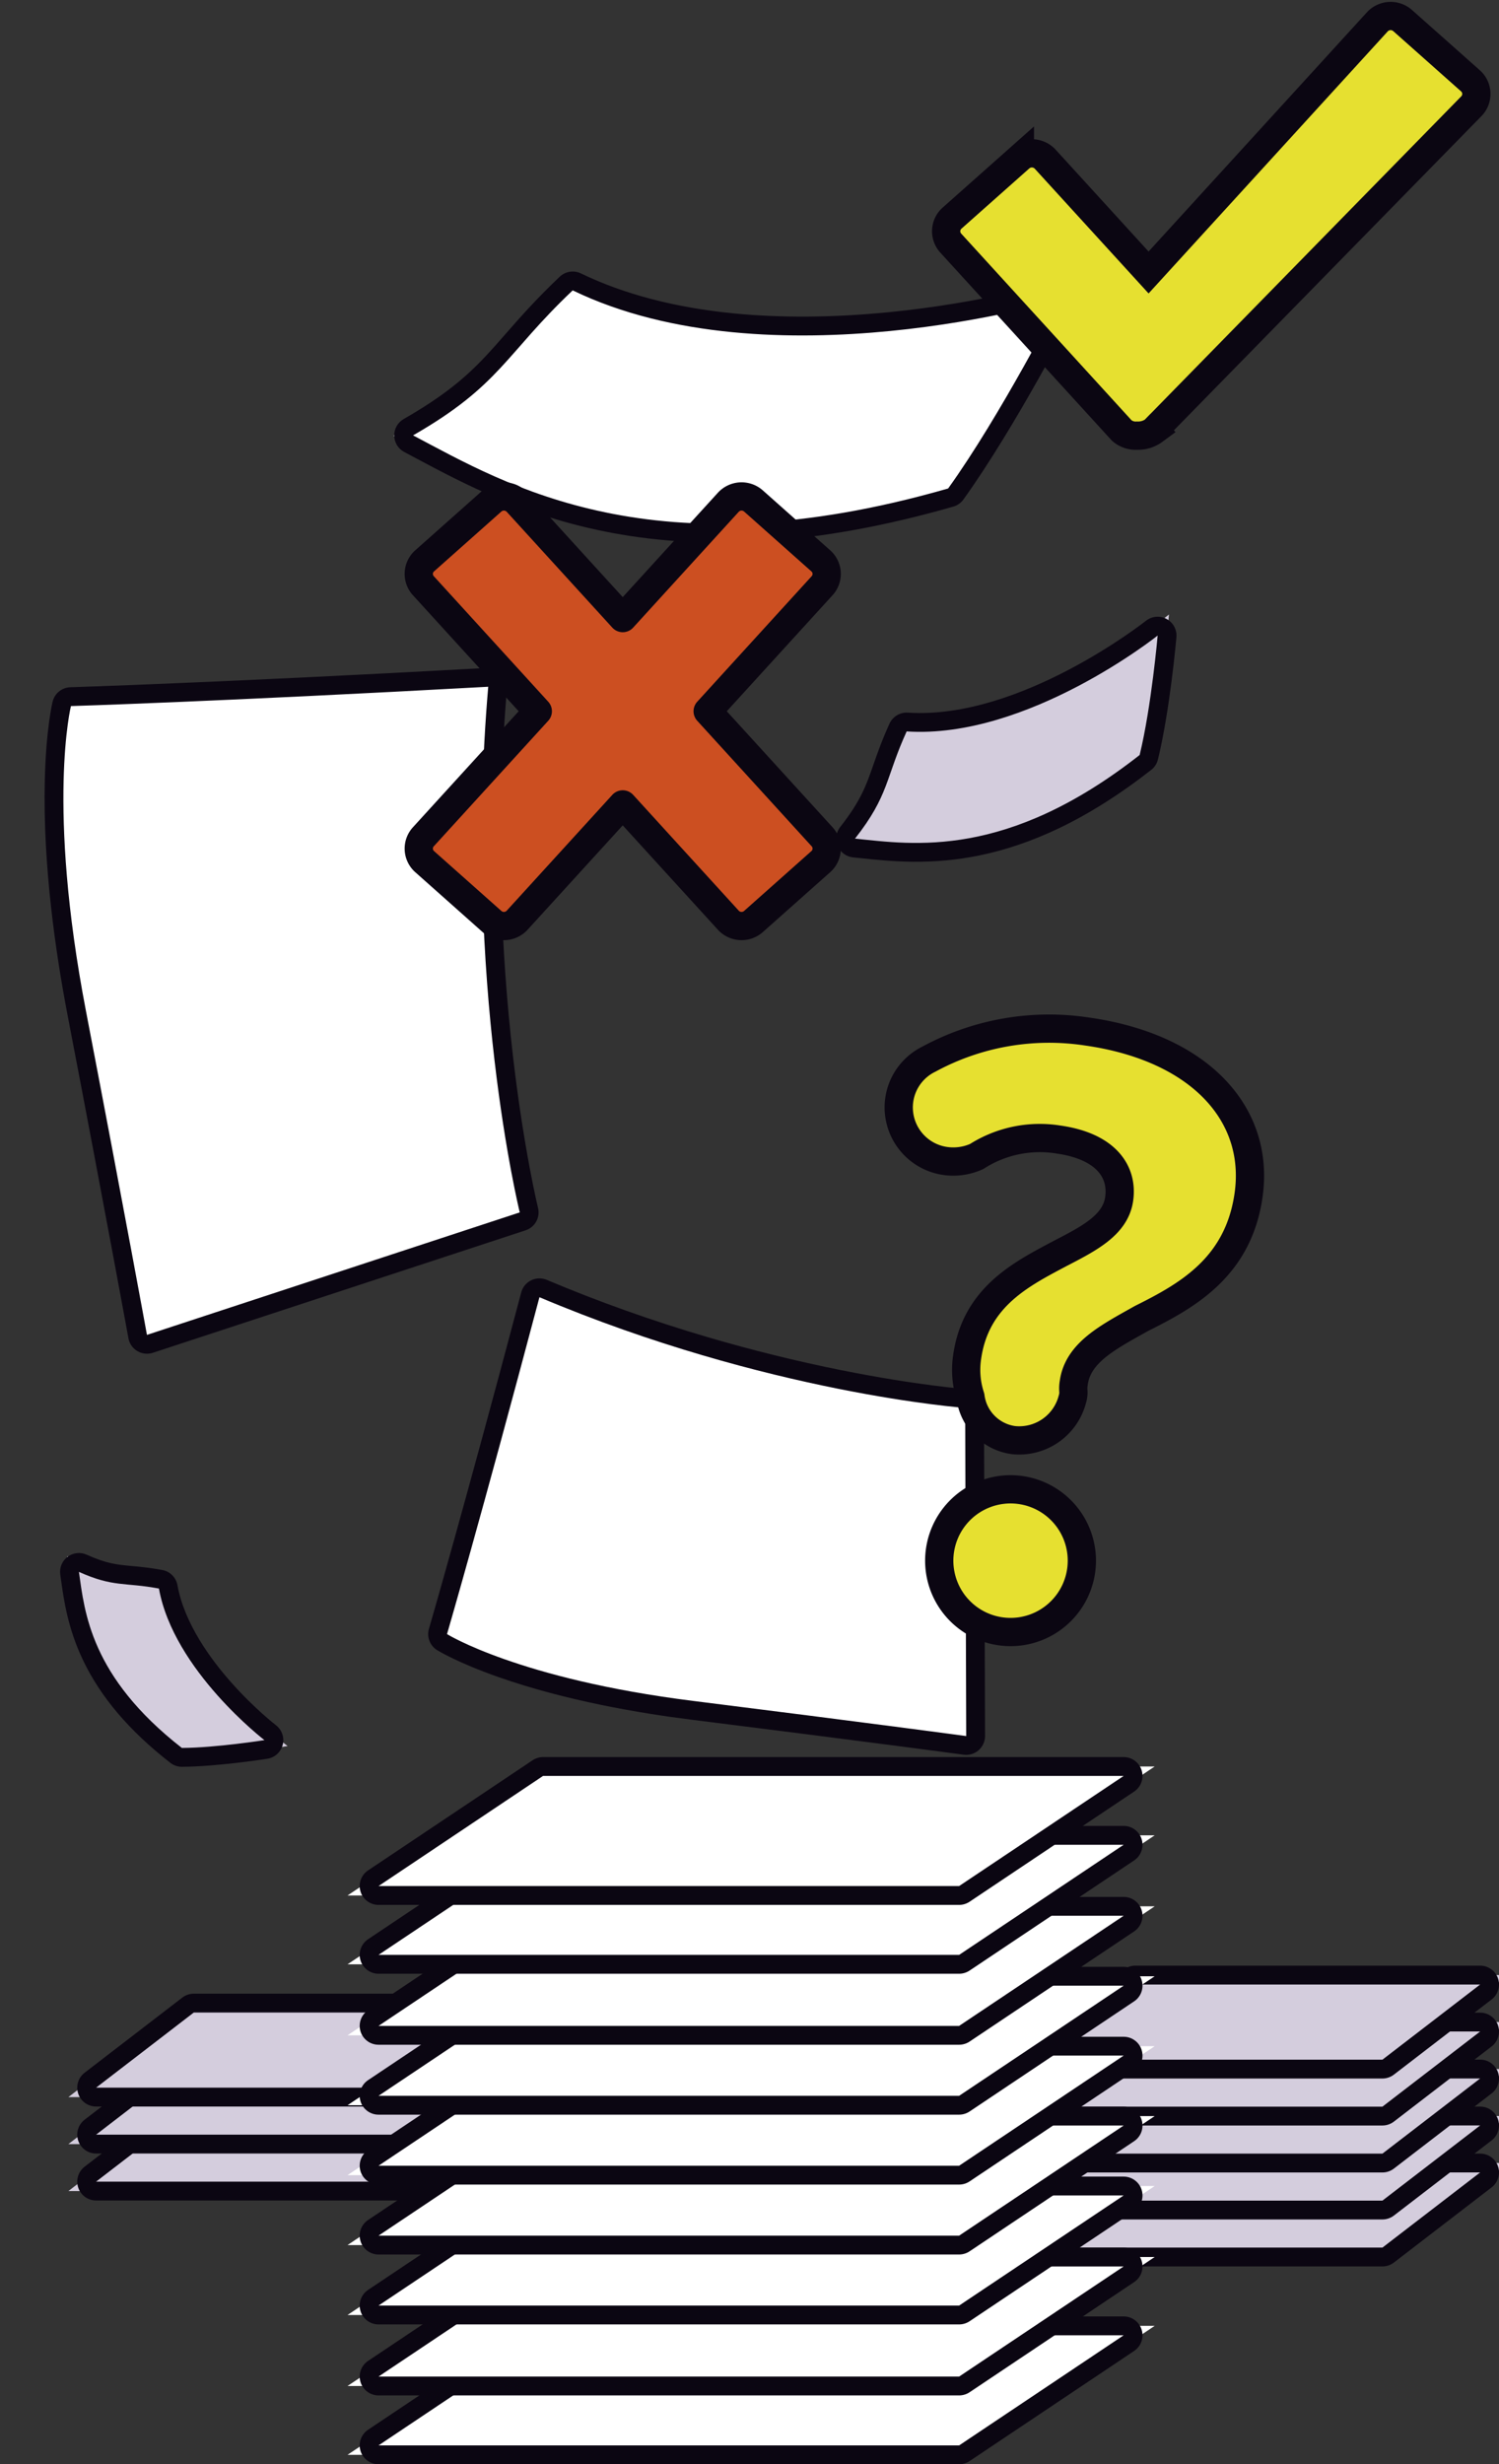 <svg xmlns="http://www.w3.org/2000/svg" width="159.212" height="261.582" viewBox="0 0 159.212 261.582">
  <rect x="0" y="0" width="159.212" height="261.582" fill="#333333" stroke="none"/>
  <g id="Groupe_513" data-name="Groupe 513" transform="translate(-385.796 -711.972)">
    <g id="Groupe_486" data-name="Groupe 486" transform="translate(496 876.818)">
      <g id="Tracé_916" data-name="Tracé 916" transform="translate(0 65.757)" fill="#d4cddd" stroke-linecap="round" stroke-linejoin="round">
        <path d="M 36.968 8.979 L 36.628 8.979 L -1.4080810615269e-06 8.979 L -2.942 8.979 L -0.609 7.186 L 9.771 -0.793 L 10.04 -1 L 10.38 -1 L 47.008 -1 L 49.95 -1 L 47.618 0.793 L 37.237 8.772 L 36.968 8.979 Z" stroke="none"/>
        <path d="M 10.38 2.86102294921875e-06 L 0 7.979 L 36.628 7.979 L 47.008 2.86102294921875e-06 L 10.38 2.86102294921875e-06 M 10.38 -2 L 47.008 -2 C 47.865 -2 48.626 -1.455 48.902 -0.644 C 49.178 0.167 48.906 1.064 48.227 1.586 L 37.847 9.565 C 37.497 9.834 37.069 9.979 36.628 9.979 L 0 9.979 C -0.857 9.979 -1.618 9.434 -1.894 8.623 C -2.169 7.812 -1.898 6.915 -1.219 6.393 L 9.162 -1.586 C 9.511 -1.854 9.94 -2 10.38 -2 Z" stroke="none" fill="#0b0612"/>
      </g>
      <g id="Tracé_931" data-name="Tracé 931" transform="translate(0 60.77)" fill="#d4cddd" stroke-linecap="round" stroke-linejoin="round">
        <path d="M 36.968 8.979 L 36.628 8.979 L -1.4080810615269e-06 8.979 L -2.942 8.979 L -0.609 7.186 L 9.771 -0.793 L 10.04 -1 L 10.38 -1 L 47.008 -1 L 49.95 -1 L 47.618 0.793 L 37.237 8.772 L 36.968 8.979 Z" stroke="none"/>
        <path d="M 10.38 2.86102294921875e-06 L 0 7.979 L 36.628 7.979 L 47.008 2.86102294921875e-06 L 10.38 2.86102294921875e-06 M 10.38 -2 L 47.008 -2 C 47.865 -2 48.626 -1.455 48.902 -0.644 C 49.178 0.167 48.906 1.064 48.227 1.586 L 37.847 9.565 C 37.497 9.834 37.069 9.979 36.628 9.979 L 0 9.979 C -0.857 9.979 -1.618 9.434 -1.894 8.623 C -2.169 7.812 -1.898 6.915 -1.219 6.393 L 9.162 -1.586 C 9.511 -1.854 9.94 -2 10.38 -2 Z" stroke="none" fill="#0b0612"/>
      </g>
      <g id="Tracé_932" data-name="Tracé 932" transform="translate(0 55.783)" fill="#d4cddd" stroke-linecap="round" stroke-linejoin="round">
        <path d="M 36.968 8.979 L 36.628 8.979 L -1.4080810615269e-06 8.979 L -2.942 8.979 L -0.609 7.186 L 9.771 -0.793 L 10.04 -1 L 10.38 -1 L 47.008 -1 L 49.95 -1 L 47.618 0.793 L 37.237 8.772 L 36.968 8.979 Z" stroke="none"/>
        <path d="M 10.38 2.86102294921875e-06 L 0 7.979 L 36.628 7.979 L 47.008 2.86102294921875e-06 L 10.38 2.86102294921875e-06 M 10.38 -2 L 47.008 -2 C 47.865 -2 48.626 -1.455 48.902 -0.644 C 49.178 0.167 48.906 1.064 48.227 1.586 L 37.847 9.565 C 37.497 9.834 37.069 9.979 36.628 9.979 L 0 9.979 C -0.857 9.979 -1.618 9.434 -1.894 8.623 C -2.169 7.812 -1.898 6.915 -1.219 6.393 L 9.162 -1.586 C 9.511 -1.854 9.94 -2 10.38 -2 Z" stroke="none" fill="#0b0612"/>
      </g>
      <g id="Tracé_933" data-name="Tracé 933" transform="translate(0 50.796)" fill="#d4cddd" stroke-linecap="round" stroke-linejoin="round">
        <path d="M 36.968 8.979 L 36.628 8.979 L -1.4080810615269e-06 8.979 L -2.942 8.979 L -0.609 7.186 L 9.771 -0.793 L 10.04 -1 L 10.38 -1 L 47.008 -1 L 49.95 -1 L 47.618 0.793 L 37.237 8.772 L 36.968 8.979 Z" stroke="none"/>
        <path d="M 10.38 2.86102294921875e-06 L 0 7.979 L 36.628 7.979 L 47.008 2.86102294921875e-06 L 10.38 2.86102294921875e-06 M 10.38 -2 L 47.008 -2 C 47.865 -2 48.626 -1.455 48.902 -0.644 C 49.178 0.167 48.906 1.064 48.227 1.586 L 37.847 9.565 C 37.497 9.834 37.069 9.979 36.628 9.979 L 0 9.979 C -0.857 9.979 -1.618 9.434 -1.894 8.623 C -2.169 7.812 -1.898 6.915 -1.219 6.393 L 9.162 -1.586 C 9.511 -1.854 9.94 -2 10.38 -2 Z" stroke="none" fill="#0b0612"/>
      </g>
      <g id="Tracé_934" data-name="Tracé 934" transform="translate(0 45.809)" fill="#d4cddd" stroke-linecap="round" stroke-linejoin="round">
        <path d="M 36.968 8.979 L 36.628 8.979 L -1.4080810615269e-06 8.979 L -2.942 8.979 L -0.609 7.186 L 9.771 -0.793 L 10.04 -1 L 10.38 -1 L 47.008 -1 L 49.95 -1 L 47.618 0.793 L 37.237 8.772 L 36.968 8.979 Z" stroke="none"/>
        <path d="M 10.38 2.86102294921875e-06 L 0 7.979 L 36.628 7.979 L 47.008 2.86102294921875e-06 L 10.38 2.86102294921875e-06 M 10.38 -2 L 47.008 -2 C 47.865 -2 48.626 -1.455 48.902 -0.644 C 49.178 0.167 48.906 1.064 48.227 1.586 L 37.847 9.565 C 37.497 9.834 37.069 9.979 36.628 9.979 L 0 9.979 C -0.857 9.979 -1.618 9.434 -1.894 8.623 C -2.169 7.812 -1.898 6.915 -1.219 6.393 L 9.162 -1.586 C 9.511 -1.854 9.94 -2 10.38 -2 Z" stroke="none" fill="#0b0612"/>
      </g>
    </g>
    <g id="Groupe_487" data-name="Groupe 487" transform="translate(396 869.818)">
      <g id="Tracé_916-2" data-name="Tracé 916" transform="translate(0 65.757)" fill="#d4cddd" stroke-linecap="round" stroke-linejoin="round">
        <path d="M 36.968 8.979 L 36.628 8.979 L -1.4080810615269e-06 8.979 L -2.942 8.979 L -0.609 7.186 L 9.771 -0.793 L 10.04 -1 L 10.38 -1 L 47.008 -1 L 49.95 -1 L 47.618 0.793 L 37.237 8.772 L 36.968 8.979 Z" stroke="none"/>
        <path d="M 10.38 2.86102294921875e-06 L 0 7.979 L 36.628 7.979 L 47.008 2.86102294921875e-06 L 10.38 2.86102294921875e-06 M 10.38 -2 L 47.008 -2 C 47.865 -2 48.626 -1.455 48.902 -0.644 C 49.178 0.167 48.906 1.064 48.227 1.586 L 37.847 9.565 C 37.497 9.834 37.069 9.979 36.628 9.979 L 0 9.979 C -0.857 9.979 -1.618 9.434 -1.894 8.623 C -2.169 7.812 -1.898 6.915 -1.219 6.393 L 9.162 -1.586 C 9.511 -1.854 9.94 -2 10.38 -2 Z" stroke="none" fill="#0b0612"/>
      </g>
      <g id="Tracé_931-2" data-name="Tracé 931" transform="translate(0 60.77)" fill="#d4cddd" stroke-linecap="round" stroke-linejoin="round">
        <path d="M 36.968 8.979 L 36.628 8.979 L -1.4080810615269e-06 8.979 L -2.942 8.979 L -0.609 7.186 L 9.771 -0.793 L 10.04 -1 L 10.38 -1 L 47.008 -1 L 49.95 -1 L 47.618 0.793 L 37.237 8.772 L 36.968 8.979 Z" stroke="none"/>
        <path d="M 10.38 2.86102294921875e-06 L 0 7.979 L 36.628 7.979 L 47.008 2.86102294921875e-06 L 10.38 2.86102294921875e-06 M 10.38 -2 L 47.008 -2 C 47.865 -2 48.626 -1.455 48.902 -0.644 C 49.178 0.167 48.906 1.064 48.227 1.586 L 37.847 9.565 C 37.497 9.834 37.069 9.979 36.628 9.979 L 0 9.979 C -0.857 9.979 -1.618 9.434 -1.894 8.623 C -2.169 7.812 -1.898 6.915 -1.219 6.393 L 9.162 -1.586 C 9.511 -1.854 9.94 -2 10.38 -2 Z" stroke="none" fill="#0b0612"/>
      </g>
      <g id="Tracé_932-2" data-name="Tracé 932" transform="translate(0 55.783)" fill="#d4cddd" stroke-linecap="round" stroke-linejoin="round">
        <path d="M 36.968 8.979 L 36.628 8.979 L -1.4080810615269e-06 8.979 L -2.942 8.979 L -0.609 7.186 L 9.771 -0.793 L 10.04 -1 L 10.38 -1 L 47.008 -1 L 49.95 -1 L 47.618 0.793 L 37.237 8.772 L 36.968 8.979 Z" stroke="none"/>
        <path d="M 10.38 2.86102294921875e-06 L 0 7.979 L 36.628 7.979 L 47.008 2.86102294921875e-06 L 10.38 2.86102294921875e-06 M 10.38 -2 L 47.008 -2 C 47.865 -2 48.626 -1.455 48.902 -0.644 C 49.178 0.167 48.906 1.064 48.227 1.586 L 37.847 9.565 C 37.497 9.834 37.069 9.979 36.628 9.979 L 0 9.979 C -0.857 9.979 -1.618 9.434 -1.894 8.623 C -2.169 7.812 -1.898 6.915 -1.219 6.393 L 9.162 -1.586 C 9.511 -1.854 9.94 -2 10.38 -2 Z" stroke="none" fill="#0b0612"/>
      </g>
    </g>
    <g id="Groupe_485" data-name="Groupe 485" transform="translate(426 874.625)">
      <g id="Tracé_916-3" data-name="Tracé 916" transform="translate(0 85.237)" fill="#fff" stroke-linecap="round" stroke-linejoin="round">
        <path d="M 61.971 12.691 L 61.667 12.691 L -4.340277826031524e-07 12.691 L -3.293 12.691 L -0.556 10.86 L 16.92 -0.831 L 17.173 -1 L 17.476 -1 L 79.144 -1 L 82.437 -1 L 79.7 0.831 L 62.223 12.523 L 61.971 12.691 Z" stroke="none"/>
        <path d="M 17.476 0 L 0 11.691 L 61.667 11.691 L 79.144 0 L 17.476 0 M 17.476 -2 L 79.144 -2 C 80.024 -2 80.801 -1.424 81.057 -0.581 C 81.313 0.262 80.988 1.173 80.256 1.662 L 62.779 13.354 C 62.45 13.574 62.063 13.691 61.667 13.691 L 0 13.691 C -0.881 13.691 -1.658 13.115 -1.914 12.273 C -2.17 11.43 -1.844 10.519 -1.112 10.029 L 16.364 -1.662 C 16.694 -1.882 17.081 -2 17.476 -2 Z" stroke="none" fill="#0b0612"/>
      </g>
      <g id="Tracé_931-3" data-name="Tracé 931" transform="translate(0 77.93)" fill="#fff" stroke-linecap="round" stroke-linejoin="round">
        <path d="M 61.971 12.691 L 61.667 12.691 L -4.340277826031524e-07 12.691 L -3.293 12.691 L -0.556 10.86 L 16.92 -0.831 L 17.173 -1 L 17.476 -1 L 79.144 -1 L 82.437 -1 L 79.7 0.831 L 62.223 12.523 L 61.971 12.691 Z" stroke="none"/>
        <path d="M 17.476 0 L 0 11.691 L 61.667 11.691 L 79.144 0 L 17.476 0 M 17.476 -2 L 79.144 -2 C 80.024 -2 80.801 -1.424 81.057 -0.581 C 81.313 0.262 80.988 1.173 80.256 1.662 L 62.779 13.354 C 62.45 13.574 62.063 13.691 61.667 13.691 L 0 13.691 C -0.881 13.691 -1.658 13.115 -1.914 12.273 C -2.17 11.43 -1.844 10.519 -1.112 10.029 L 16.364 -1.662 C 16.694 -1.882 17.081 -2 17.476 -2 Z" stroke="none" fill="#0b0612"/>
      </g>
      <g id="Tracé_932-3" data-name="Tracé 932" transform="translate(0 70.393)" fill="#fff" stroke-linecap="round" stroke-linejoin="round">
        <path d="M 61.971 12.691 L 61.667 12.691 L -4.340277826031524e-07 12.691 L -3.293 12.691 L -0.556 10.86 L 16.92 -0.831 L 17.173 -1 L 17.476 -1 L 79.144 -1 L 82.437 -1 L 79.7 0.831 L 62.223 12.523 L 61.971 12.691 Z" stroke="none"/>
        <path d="M 17.476 0 L 0 11.691 L 61.667 11.691 L 79.144 0 L 17.476 0 M 17.476 -2 L 79.144 -2 C 80.024 -2 80.801 -1.424 81.057 -0.581 C 81.313 0.262 80.988 1.173 80.256 1.662 L 62.779 13.354 C 62.45 13.574 62.063 13.691 61.667 13.691 L 0 13.691 C -0.881 13.691 -1.658 13.115 -1.914 12.273 C -2.17 11.43 -1.844 10.519 -1.112 10.029 L 16.364 -1.662 C 16.694 -1.882 17.081 -2 17.476 -2 Z" stroke="none" fill="#0b0612"/>
      </g>
      <g id="Tracé_933-2" data-name="Tracé 933" transform="translate(0 62.971)" fill="#fff" stroke-linecap="round" stroke-linejoin="round">
        <path d="M 61.971 12.691 L 61.667 12.691 L -4.340277826031524e-07 12.691 L -3.293 12.691 L -0.556 10.86 L 16.92 -0.831 L 17.173 -1 L 17.476 -1 L 79.144 -1 L 82.437 -1 L 79.7 0.831 L 62.223 12.523 L 61.971 12.691 Z" stroke="none"/>
        <path d="M 17.476 0 L 0 11.691 L 61.667 11.691 L 79.144 0 L 17.476 0 M 17.476 -2 L 79.144 -2 C 80.024 -2 80.801 -1.424 81.057 -0.581 C 81.313 0.262 80.988 1.173 80.256 1.662 L 62.779 13.354 C 62.45 13.574 62.063 13.691 61.667 13.691 L 0 13.691 C -0.881 13.691 -1.658 13.115 -1.914 12.273 C -2.17 11.43 -1.844 10.519 -1.112 10.029 L 16.364 -1.662 C 16.694 -1.882 17.081 -2 17.476 -2 Z" stroke="none" fill="#0b0612"/>
      </g>
      <g id="Tracé_934-2" data-name="Tracé 934" transform="translate(0 55.549)" fill="#fff" stroke-linecap="round" stroke-linejoin="round">
        <path d="M 61.971 12.691 L 61.667 12.691 L -4.340277826031524e-07 12.691 L -3.293 12.691 L -0.556 10.86 L 16.92 -0.831 L 17.173 -1 L 17.476 -1 L 79.144 -1 L 82.437 -1 L 79.7 0.831 L 62.223 12.523 L 61.971 12.691 Z" stroke="none"/>
        <path d="M 17.476 0 L 0 11.691 L 61.667 11.691 L 79.144 0 L 17.476 0 M 17.476 -2 L 79.144 -2 C 80.024 -2 80.801 -1.424 81.057 -0.581 C 81.313 0.262 80.988 1.173 80.256 1.662 L 62.779 13.354 C 62.45 13.574 62.063 13.691 61.667 13.691 L 0 13.691 C -0.881 13.691 -1.658 13.115 -1.914 12.273 C -2.17 11.43 -1.844 10.519 -1.112 10.029 L 16.364 -1.662 C 16.694 -1.882 17.081 -2 17.476 -2 Z" stroke="none" fill="#0b0612"/>
      </g>
      <g id="Tracé_935" data-name="Tracé 935" transform="translate(0 48.127)" fill="#fff" stroke-linecap="round" stroke-linejoin="round">
        <path d="M 61.971 12.691 L 61.667 12.691 L -4.340277826031524e-07 12.691 L -3.293 12.691 L -0.556 10.86 L 16.92 -0.831 L 17.173 -1 L 17.476 -1 L 79.144 -1 L 82.437 -1 L 79.7 0.831 L 62.223 12.523 L 61.971 12.691 Z" stroke="none"/>
        <path d="M 17.476 0 L 0 11.691 L 61.667 11.691 L 79.144 0 L 17.476 0 M 17.476 -2 L 79.144 -2 C 80.024 -2 80.801 -1.424 81.057 -0.581 C 81.313 0.262 80.988 1.173 80.256 1.662 L 62.779 13.354 C 62.45 13.574 62.063 13.691 61.667 13.691 L 0 13.691 C -0.881 13.691 -1.658 13.115 -1.914 12.273 C -2.17 11.43 -1.844 10.519 -1.112 10.029 L 16.364 -1.662 C 16.694 -1.882 17.081 -2 17.476 -2 Z" stroke="none" fill="#0b0612"/>
      </g>
      <g id="Tracé_936" data-name="Tracé 936" transform="translate(0 40.705)" fill="#fff" stroke-linecap="round" stroke-linejoin="round">
        <path d="M 61.971 12.691 L 61.667 12.691 L -4.340277826031524e-07 12.691 L -3.293 12.691 L -0.556 10.86 L 16.92 -0.831 L 17.173 -1 L 17.476 -1 L 79.144 -1 L 82.437 -1 L 79.7 0.831 L 62.223 12.523 L 61.971 12.691 Z" stroke="none"/>
        <path d="M 17.476 0 L 0 11.691 L 61.667 11.691 L 79.144 0 L 17.476 0 M 17.476 -2 L 79.144 -2 C 80.024 -2 80.801 -1.424 81.057 -0.581 C 81.313 0.262 80.988 1.173 80.256 1.662 L 62.779 13.354 C 62.45 13.574 62.063 13.691 61.667 13.691 L 0 13.691 C -0.881 13.691 -1.658 13.115 -1.914 12.273 C -2.17 11.43 -1.844 10.519 -1.112 10.029 L 16.364 -1.662 C 16.694 -1.882 17.081 -2 17.476 -2 Z" stroke="none" fill="#0b0612"/>
      </g>
      <g id="Tracé_937" data-name="Tracé 937" transform="translate(0 33.168)" fill="#fff" stroke-linecap="round" stroke-linejoin="round">
        <path d="M 61.971 12.691 L 61.667 12.691 L -4.340277826031524e-07 12.691 L -3.293 12.691 L -0.556 10.86 L 16.92 -0.831 L 17.173 -1 L 17.476 -1 L 79.144 -1 L 82.437 -1 L 79.7 0.831 L 62.223 12.523 L 61.971 12.691 Z" stroke="none"/>
        <path d="M 17.476 0 L 0 11.691 L 61.667 11.691 L 79.144 0 L 17.476 0 M 17.476 -2 L 79.144 -2 C 80.024 -2 80.801 -1.424 81.057 -0.581 C 81.313 0.262 80.988 1.173 80.256 1.662 L 62.779 13.354 C 62.45 13.574 62.063 13.691 61.667 13.691 L 0 13.691 C -0.881 13.691 -1.658 13.115 -1.914 12.273 C -2.17 11.43 -1.844 10.519 -1.112 10.029 L 16.364 -1.662 C 16.694 -1.882 17.081 -2 17.476 -2 Z" stroke="none" fill="#0b0612"/>
      </g>
      <g id="Tracé_938" data-name="Tracé 938" transform="translate(0 25.861)" fill="#fff" stroke-linecap="round" stroke-linejoin="round">
        <path d="M 61.971 12.691 L 61.667 12.691 L -4.340277826031524e-07 12.691 L -3.293 12.691 L -0.556 10.86 L 16.92 -0.831 L 17.173 -1 L 17.476 -1 L 79.144 -1 L 82.437 -1 L 79.7 0.831 L 62.223 12.523 L 61.971 12.691 Z" stroke="none"/>
        <path d="M 17.476 0 L 0 11.691 L 61.667 11.691 L 79.144 0 L 17.476 0 M 17.476 -2 L 79.144 -2 C 80.024 -2 80.801 -1.424 81.057 -0.581 C 81.313 0.262 80.988 1.173 80.256 1.662 L 62.779 13.354 C 62.45 13.574 62.063 13.691 61.667 13.691 L 0 13.691 C -0.881 13.691 -1.658 13.115 -1.914 12.273 C -2.17 11.43 -1.844 10.519 -1.112 10.029 L 16.364 -1.662 C 16.694 -1.882 17.081 -2 17.476 -2 Z" stroke="none" fill="#0b0612"/>
      </g>
    </g>
    <g id="Tracé_2713" data-name="Tracé 2713" transform="matrix(0.309, -0.951, 0.951, 0.309, 4640.57, 4455.913)" fill="#fff" stroke-linecap="round" stroke-linejoin="round">
      <path d="M 2101.691 -5047.917 L 2101.485 -5049.046 C 2101.466 -5049.151 2099.539 -5059.713 2096.069 -5077.784 C 2095.059 -5083.046 2093.892 -5090.89 2094.07 -5098.376 C 2094.177 -5102.911 2094.726 -5105.166 2094.75 -5105.26 L 2094.932 -5105.995 L 2095.69 -5106.018 C 2095.818 -5106.022 2108.742 -5106.417 2132.711 -5107.732 L 2133.861 -5107.795 L 2133.762 -5106.648 C 2133.253 -5100.711 2133.083 -5094.58 2133.256 -5088.424 C 2133.394 -5083.499 2133.751 -5078.547 2134.317 -5073.708 C 2135.278 -5065.479 2136.523 -5060.385 2136.535 -5060.334 L 2136.757 -5059.434 L 2135.876 -5059.145 L 2102.781 -5048.275 L 2101.691 -5047.917 Z" stroke="none"/>
      <path d="M 2132.766 -5106.733 C 2108.503 -5105.402 2095.72 -5105.019 2095.72 -5105.019 C 2095.72 -5105.019 2093.541 -5096.259 2097.052 -5077.973 C 2100.562 -5059.687 2102.469 -5049.226 2102.469 -5049.226 L 2135.564 -5060.095 C 2135.564 -5060.095 2130.521 -5080.54 2132.766 -5106.733 M 2132.766 -5108.733 C 2133.305 -5108.733 2133.824 -5108.515 2134.202 -5108.126 C 2134.605 -5107.71 2134.808 -5107.14 2134.759 -5106.562 C 2134.253 -5100.663 2134.084 -5094.57 2134.255 -5088.452 C 2134.393 -5083.556 2134.748 -5078.634 2135.31 -5073.824 C 2136.264 -5065.658 2137.494 -5060.624 2137.506 -5060.574 C 2137.757 -5059.558 2137.182 -5058.521 2136.188 -5058.195 L 2103.093 -5047.326 C 2102.889 -5047.259 2102.678 -5047.226 2102.469 -5047.226 C 2102.113 -5047.226 2101.759 -5047.321 2101.446 -5047.507 C 2100.949 -5047.802 2100.605 -5048.298 2100.501 -5048.867 C 2100.482 -5048.972 2098.556 -5059.53 2095.087 -5077.596 C 2094.068 -5082.905 2092.891 -5090.825 2093.07 -5098.4 C 2093.18 -5103.043 2093.755 -5105.403 2093.779 -5105.501 C 2093.995 -5106.371 2094.764 -5106.991 2095.66 -5107.018 C 2095.788 -5107.021 2108.703 -5107.417 2132.656 -5108.73 C 2132.693 -5108.732 2132.729 -5108.733 2132.766 -5108.733 Z" stroke="none" fill="#0b0612"/>
    </g>
    <g id="Tracé_2714" data-name="Tracé 2714" transform="translate(-1702.521 5891.604)" fill="#fff" stroke-linecap="round" stroke-linejoin="round">
      <path d="M 2103.147 -5036.625 L 2102.941 -5037.753 C 2102.919 -5037.878 2100.614 -5050.514 2096.462 -5072.136 C 2095.256 -5078.422 2093.862 -5087.791 2094.073 -5096.731 C 2094.201 -5102.134 2094.853 -5104.812 2094.881 -5104.923 L 2095.064 -5105.658 L 2095.821 -5105.681 C 2095.974 -5105.686 2111.438 -5106.159 2140.117 -5107.732 L 2141.267 -5107.795 L 2141.168 -5106.648 C 2140.559 -5099.538 2140.355 -5092.194 2140.562 -5084.823 C 2140.727 -5078.924 2141.155 -5072.995 2141.832 -5067.199 C 2142.985 -5057.343 2144.477 -5051.236 2144.491 -5051.175 L 2144.713 -5050.275 L 2143.833 -5049.985 L 2104.237 -5036.982 L 2103.147 -5036.625 Z" stroke="none"/>
      <path d="M 2140.172 -5106.733 C 2111.145 -5105.141 2095.851 -5104.682 2095.851 -5104.682 C 2095.851 -5104.682 2093.244 -5094.202 2097.444 -5072.325 C 2101.645 -5050.447 2103.925 -5037.933 2103.925 -5037.933 L 2143.521 -5050.936 C 2143.521 -5050.936 2137.486 -5075.396 2140.172 -5106.733 M 2140.172 -5108.733 C 2140.712 -5108.733 2141.23 -5108.515 2141.608 -5108.126 C 2142.011 -5107.71 2142.214 -5107.14 2142.165 -5106.562 C 2141.56 -5099.507 2141.357 -5092.22 2141.56 -5084.904 C 2141.723 -5079.044 2142.146 -5073.153 2142.816 -5067.395 C 2143.959 -5057.58 2145.448 -5051.475 2145.462 -5051.414 C 2145.712 -5050.398 2145.138 -5049.362 2144.145 -5049.035 L 2104.549 -5036.032 C 2104.346 -5035.966 2104.135 -5035.933 2103.925 -5035.933 C 2103.569 -5035.933 2103.216 -5036.028 2102.903 -5036.214 C 2102.406 -5036.509 2102.061 -5037.005 2101.958 -5037.574 C 2101.935 -5037.699 2099.63 -5050.332 2095.48 -5071.948 C 2094.264 -5078.281 2092.86 -5087.727 2093.073 -5096.754 C 2093.204 -5102.267 2093.882 -5105.049 2093.91 -5105.165 C 2094.127 -5106.034 2094.896 -5106.654 2095.791 -5106.681 C 2095.944 -5106.686 2111.399 -5107.158 2140.062 -5108.73 C 2140.099 -5108.732 2140.136 -5108.733 2140.172 -5108.733 Z" stroke="none" fill="#0b0612"/>
    </g>
    <g id="Tracé_2725" data-name="Tracé 2725" transform="matrix(0.719, -0.695, 0.695, 0.719, 2175.381, 6560.73)" fill="#d4cddd" stroke-linecap="round" stroke-linejoin="round">
      <path d="M 2809.786 -5306.312 L 2809.441 -5306.348 C 2805.356 -5306.774 2801.602 -5307.553 2798.283 -5308.663 C 2795.399 -5309.628 2792.744 -5310.878 2790.393 -5312.378 C 2786.06 -5315.143 2783.469 -5318.233 2781.387 -5320.717 C 2781.212 -5320.926 2781.041 -5321.129 2780.874 -5321.327 L 2779.7 -5322.716 L 2781.502 -5322.963 C 2785.195 -5323.47 2786.771 -5324.265 2788.951 -5325.365 C 2790.081 -5325.935 2791.362 -5326.581 2793.127 -5327.273 L 2793.77 -5327.526 L 2794.234 -5327.015 C 2796.123 -5324.931 2798.634 -5323.062 2801.697 -5321.461 C 2804.174 -5320.167 2807.011 -5319.044 2810.132 -5318.126 C 2815.459 -5316.559 2819.785 -5316.13 2819.829 -5316.126 L 2822.149 -5315.903 L 2820.388 -5314.375 C 2820.152 -5314.17 2814.541 -5309.315 2810.079 -5306.497 L 2809.786 -5306.312 Z" stroke="none"/>
      <path d="M 2793.493 -5326.343 C 2788.42 -5324.351 2787.479 -5322.774 2781.638 -5321.973 C 2785.651 -5317.223 2791.658 -5309.206 2809.545 -5307.343 C 2813.995 -5310.152 2819.733 -5315.131 2819.733 -5315.131 C 2819.733 -5315.131 2802.123 -5316.823 2793.493 -5326.343 M 2793.492 -5328.343 C 2794.046 -5328.343 2794.588 -5328.113 2794.974 -5327.686 C 2802.992 -5318.842 2819.756 -5317.138 2819.924 -5317.122 C 2820.72 -5317.045 2821.394 -5316.501 2821.638 -5315.74 C 2821.882 -5314.978 2821.648 -5314.145 2821.043 -5313.62 C 2820.805 -5313.413 2815.139 -5308.509 2810.613 -5305.652 C 2810.292 -5305.449 2809.921 -5305.343 2809.545 -5305.343 C 2809.476 -5305.343 2809.407 -5305.346 2809.338 -5305.354 C 2805.18 -5305.787 2801.354 -5306.581 2797.966 -5307.715 C 2795.004 -5308.706 2792.275 -5309.991 2789.855 -5311.536 C 2787.867 -5312.803 2786.055 -5314.255 2784.314 -5315.973 C 2782.83 -5317.439 2781.656 -5318.839 2780.62 -5320.075 C 2780.446 -5320.282 2780.276 -5320.485 2780.11 -5320.682 C 2779.639 -5321.239 2779.509 -5322.008 2779.771 -5322.689 C 2780.032 -5323.37 2780.643 -5323.855 2781.366 -5323.954 C 2784.894 -5324.438 2786.407 -5325.202 2788.501 -5326.258 C 2789.65 -5326.837 2790.953 -5327.494 2792.762 -5328.205 C 2792.999 -5328.298 2793.247 -5328.343 2793.492 -5328.343 Z" stroke="none" fill="#0b0612"/>
    </g>
    <g id="Tracé_2726" data-name="Tracé 2726" transform="matrix(0.848, 0.53, -0.53, 0.848, -4786.022, 3918.749)" fill="#d4cddd" stroke-linecap="round" stroke-linejoin="round">
      <path d="M 2801.057 -5312.254 L 2800.713 -5312.291 C 2795.36 -5312.848 2791.033 -5314.22 2787.486 -5316.482 C 2784.468 -5318.408 2782.594 -5320.644 2781.225 -5322.276 C 2781.105 -5322.419 2780.989 -5322.558 2780.874 -5322.694 L 2779.7 -5324.083 L 2781.502 -5324.33 C 2783.988 -5324.671 2785.051 -5325.208 2786.523 -5325.95 C 2787.305 -5326.345 2788.192 -5326.792 2789.419 -5327.273 L 2790.062 -5327.526 L 2790.526 -5327.015 C 2796.132 -5320.831 2807.796 -5319.645 2807.913 -5319.633 L 2810.234 -5319.41 L 2808.473 -5317.882 C 2808.31 -5317.741 2804.437 -5314.389 2801.35 -5312.439 L 2801.057 -5312.254 Z" stroke="none"/>
      <path d="M 2789.785 -5326.343 C 2786.298 -5324.974 2785.652 -5323.891 2781.638 -5323.339 C 2784.396 -5320.075 2788.524 -5314.566 2800.816 -5313.285 C 2803.874 -5315.216 2807.818 -5318.638 2807.818 -5318.638 C 2807.818 -5318.638 2795.716 -5319.801 2789.785 -5326.343 M 2789.784 -5328.343 C 2790.338 -5328.343 2790.88 -5328.113 2791.266 -5327.686 C 2794.018 -5324.651 2798.399 -5322.895 2801.59 -5321.956 C 2805.133 -5320.913 2807.981 -5320.631 2808.009 -5320.628 C 2808.805 -5320.552 2809.479 -5320.008 2809.723 -5319.247 C 2809.966 -5318.485 2809.732 -5317.651 2809.128 -5317.127 C 2808.963 -5316.983 2805.034 -5313.583 2801.884 -5311.594 C 2801.563 -5311.392 2801.193 -5311.285 2800.816 -5311.285 C 2800.747 -5311.285 2800.678 -5311.289 2800.609 -5311.296 C 2795.098 -5311.87 2790.629 -5313.291 2786.948 -5315.64 C 2783.8 -5317.647 2781.869 -5319.951 2780.459 -5321.633 C 2780.34 -5321.775 2780.224 -5321.914 2780.11 -5322.049 C 2779.639 -5322.606 2779.509 -5323.375 2779.771 -5324.056 C 2780.032 -5324.737 2780.643 -5325.222 2781.365 -5325.321 C 2783.687 -5325.64 2784.636 -5326.118 2786.073 -5326.843 C 2786.875 -5327.247 2787.784 -5327.706 2789.054 -5328.205 C 2789.291 -5328.298 2789.539 -5328.343 2789.784 -5328.343 Z" stroke="none" fill="#0b0612"/>
    </g>
    <g id="Tracé_2724" data-name="Tracé 2724" transform="translate(-157.105 6731.362) rotate(-22)" fill="#fff" stroke-linecap="round" stroke-linejoin="round">
      <path d="M 2832.459 -5290.875 L 2832.115 -5290.911 C 2824.769 -5291.676 2818.023 -5293.076 2812.064 -5295.07 C 2806.9 -5296.798 2802.149 -5299.035 2797.942 -5301.719 C 2790.195 -5306.661 2785.543 -5312.21 2781.805 -5316.669 C 2781.488 -5317.048 2781.177 -5317.417 2780.874 -5317.777 L 2779.7 -5319.166 L 2781.502 -5319.413 C 2788.33 -5320.35 2791.388 -5321.893 2795.26 -5323.845 C 2797.292 -5324.869 2799.595 -5326.031 2802.759 -5327.273 L 2803.401 -5327.525 L 2803.865 -5327.014 C 2807.35 -5323.171 2811.97 -5319.729 2817.598 -5316.785 C 2822.129 -5314.415 2827.315 -5312.362 2833.014 -5310.683 C 2842.75 -5307.813 2850.7 -5307.024 2850.779 -5307.017 L 2853.099 -5306.793 L 2851.339 -5305.266 C 2851.234 -5305.175 2840.788 -5296.135 2832.752 -5291.06 L 2832.459 -5290.875 Z" stroke="none"/>
      <path d="M 2803.124 -5326.342 C 2793.93 -5322.731 2792.225 -5319.875 2781.638 -5318.422 C 2788.911 -5309.813 2799.799 -5295.284 2832.218 -5291.906 C 2840.283 -5296.999 2850.683 -5306.021 2850.683 -5306.021 C 2850.683 -5306.021 2818.767 -5309.089 2803.124 -5326.342 M 2803.124 -5328.342 C 2803.677 -5328.342 2804.219 -5328.112 2804.606 -5327.686 C 2808.015 -5323.925 2812.549 -5320.553 2818.081 -5317.661 C 2822.559 -5315.32 2827.691 -5313.292 2833.334 -5311.631 C 2842.974 -5308.794 2850.797 -5308.02 2850.875 -5308.012 C 2851.671 -5307.936 2852.345 -5307.392 2852.588 -5306.63 C 2852.832 -5305.869 2852.598 -5305.035 2851.994 -5304.511 C 2851.565 -5304.138 2841.386 -5295.33 2833.286 -5290.215 C 2832.965 -5290.012 2832.595 -5289.906 2832.218 -5289.906 C 2832.149 -5289.906 2832.08 -5289.909 2832.011 -5289.917 C 2824.593 -5290.689 2817.775 -5292.104 2811.747 -5294.122 C 2806.505 -5295.875 2801.68 -5298.148 2797.404 -5300.875 C 2793.9 -5303.111 2790.703 -5305.672 2787.631 -5308.706 C 2784.994 -5311.308 2782.893 -5313.815 2781.039 -5316.026 C 2780.722 -5316.404 2780.413 -5316.773 2780.11 -5317.132 C 2779.639 -5317.689 2779.509 -5318.458 2779.771 -5319.139 C 2780.032 -5319.82 2780.643 -5320.305 2781.366 -5320.404 C 2788.029 -5321.318 2790.873 -5322.752 2794.81 -5324.738 C 2796.861 -5325.772 2799.186 -5326.944 2802.393 -5328.204 C 2802.631 -5328.297 2802.878 -5328.342 2803.124 -5328.342 Z" stroke="none" fill="#0b0612"/>
    </g>
    <path id="Union_15" data-name="Union 15" d="M-1695.738,5869.61l-18.154-19.884a1.862,1.862,0,0,1,.14-2.654l7.2-6.392a1.926,1.926,0,0,1,2.692.139l10.979,12.024,24.289-26.6a1.927,1.927,0,0,1,2.694-.141l7.2,6.392a1.863,1.863,0,0,1,.142,2.656l-33.037,33.734a1.4,1.4,0,0,1-.114.11l-.6.617a2.836,2.836,0,0,1-1.8.551A2.243,2.243,0,0,1-1695.738,5869.61Z" transform="translate(2200.671 -5111.947)" fill="#e6e030" stroke="#0b0612" stroke-linecap="round" stroke-width="3"/>
    <path id="Union_21" data-name="Union 21" d="M-1706.605,5870.738l-7.15-6.354a1.852,1.852,0,0,1-.14-2.639l12.156-13.327-12.156-13.327a1.852,1.852,0,0,1,.14-2.639l7.15-6.354a1.91,1.91,0,0,1,2.674.138l11.213,12.293,11.213-12.293a1.908,1.908,0,0,1,2.673-.138l7.15,6.354a1.852,1.852,0,0,1,.14,2.64l-12.155,13.326,12.155,13.326a1.851,1.851,0,0,1-.14,2.639l-7.15,6.354a1.908,1.908,0,0,1-2.673-.139l-11.213-12.292-11.213,12.293a1.9,1.9,0,0,1-1.408.618A1.9,1.9,0,0,1-1706.605,5870.738Z" transform="translate(2144.656 -5060.947)" fill="#cc4f21" stroke="#0b0612" stroke-linecap="round" stroke-linejoin="round" stroke-width="3"/>
    <path id="Tracé_2711" data-name="Tracé 2711" d="M12.731-7.331a9.127,9.127,0,0,0,.935,4.114A5.328,5.328,0,0,0,18.809.71a5.83,5.83,0,0,0,5.61-5.142,2.473,2.473,0,0,0,0-.841,3.507,3.507,0,0,1-.094-.935c0-3.272,2.992-5.329,6.171-7.76,4.488-3.085,9.443-6.825,9.443-14.586,0-8.7-7.386-14.773-19.448-14.773A26.771,26.771,0,0,0,4.316-38.092a5.715,5.715,0,0,0-2.524,4.768,5.746,5.746,0,0,0,5.8,5.7,6.041,6.041,0,0,0,3.179-.935,12.447,12.447,0,0,1,8.321-2.992c5.142,0,7.293,2.431,7.293,5.329,0,2.8-2.524,4.581-5.423,6.638C17.219-16.868,12.731-13.782,12.731-7.331Zm0,20.757a7.573,7.573,0,0,0,15.147,0,7.573,7.573,0,0,0-15.147,0Z" transform="translate(474.89 861.516) rotate(8)" fill="#e6e030" stroke="#0b0612" stroke-linecap="round" stroke-linejoin="round" stroke-width="3"/>
  </g>
</svg>
